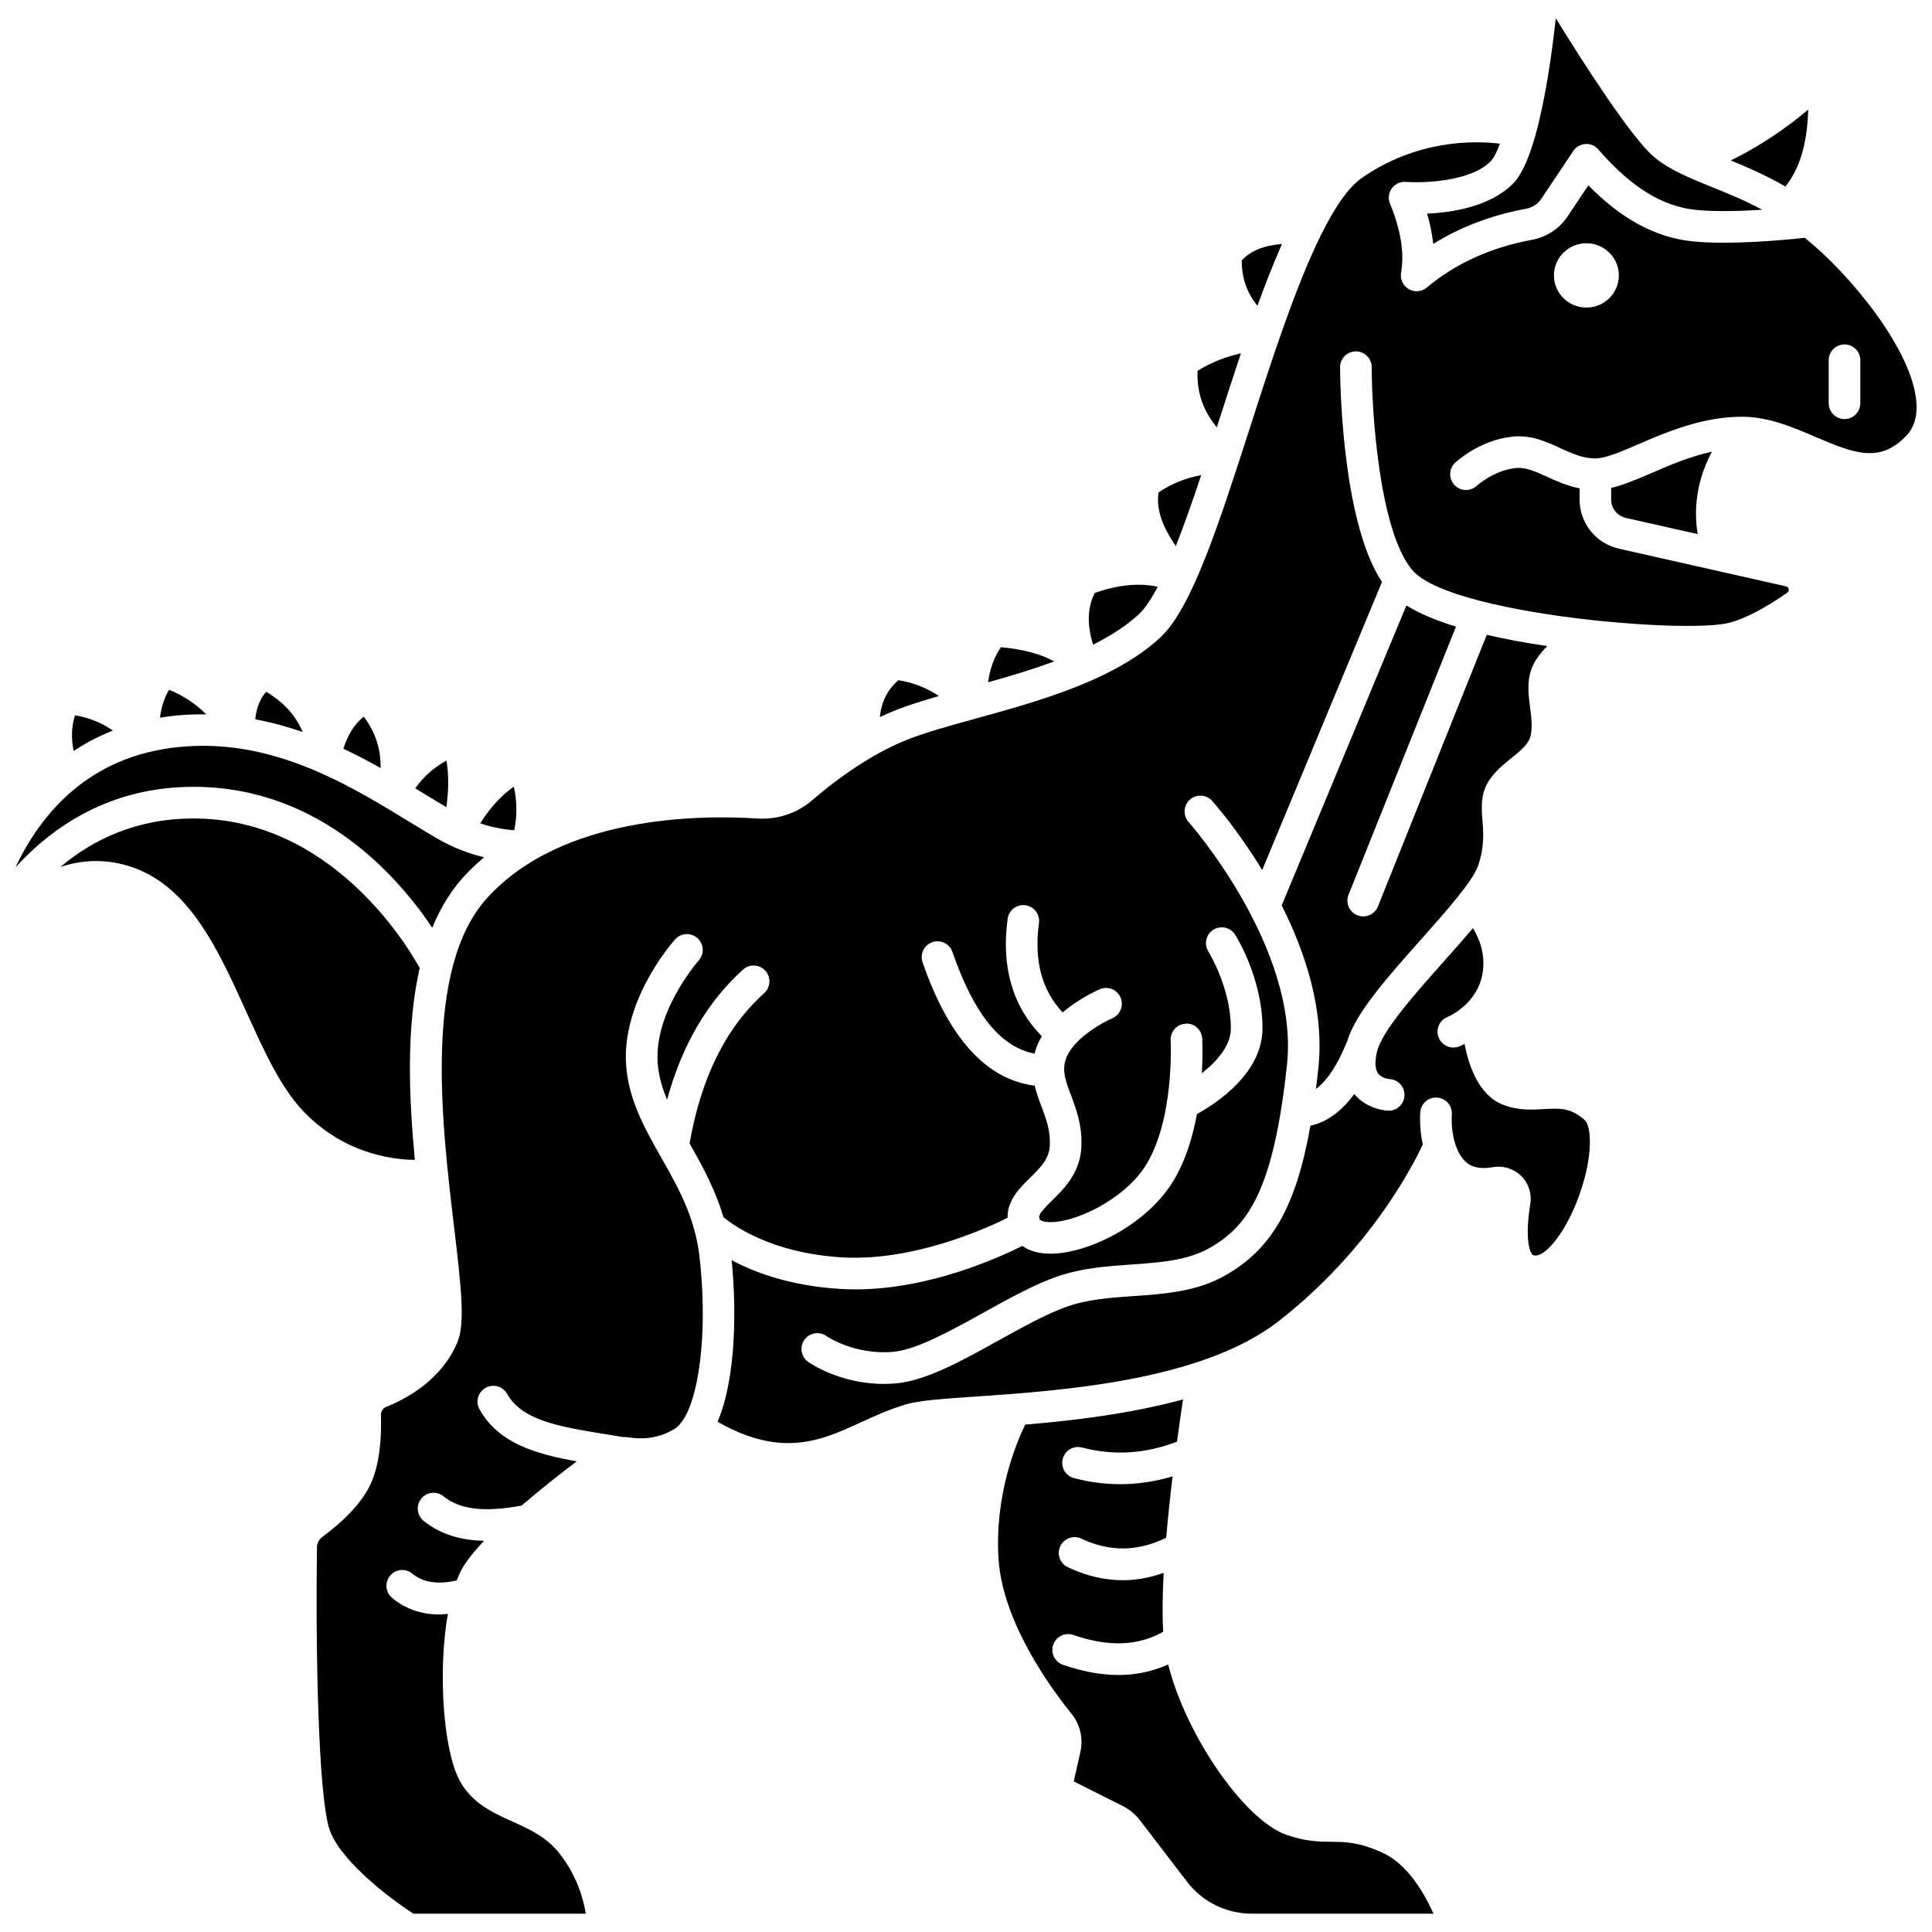 <?xml version="1.0" encoding="UTF-8"?>
<!-- Uploaded to: ICON Repo, www.iconrepo.com, Generator: ICON Repo Mixer Tools -->
<svg width="800px" height="800px" version="1.1" viewBox="144 144 512 512" xmlns="http://www.w3.org/2000/svg">
 <defs>
  <clipPath id="d">
   <path d="m522 148.09h90v60.906h-90z"/>
  </clipPath>
  <clipPath id="c">
   <path d="m408 514h116v137.9h-116z"/>
  </clipPath>
  <clipPath id="b">
   <path d="m227 181h424.9v470.9h-424.9z"/>
  </clipPath>
  <clipPath id="a">
   <path d="m148.09 341h124.91v49h-124.91z"/>
  </clipPath>
 </defs>
 <path d="m445.82 306.77c1.625-1.508 3.293-4.031 4.996-7.281-5.043-1.055-10.539-0.523-16.672 1.645-1.973 3.785-2.117 8.242-0.48 13.715 4.574-2.309 8.762-4.922 12.156-8.078z"/>
 <path d="m409.25 315.51c-1.848 2.719-2.926 5.797-3.394 9.309 5.852-1.637 11.809-3.434 17.504-5.535-3.441-1.945-8.145-3.215-14.109-3.773z"/>
 <path d="m240.41 333.9c-2.445 1.945-4.223 4.789-5.418 8.527 3.449 1.621 6.738 3.348 9.871 5.106 0.086-4.984-1.371-9.496-4.453-13.633z"/>
 <path d="m280.18 352.46c-3.402 2.383-6.348 5.629-8.91 9.75 3.672 1.215 6.836 1.66 9.012 1.824 0.773-3.75 0.766-7.578-0.102-11.574z"/>
 <path d="m262.28 357.91c0.637-4.367 0.672-8.465 0.047-12.344-3.234 1.711-5.984 4.148-8.297 7.352 0.906 0.555 1.801 1.098 2.676 1.629 1.938 1.18 3.777 2.297 5.574 3.363z"/>
 <path d="m392.82 328.46c-3.121-2.106-6.586-3.523-10.742-4.199-2.906 2.535-4.481 5.668-4.918 9.781 1.379-0.652 2.777-1.266 4.199-1.832 3.34-1.32 7.266-2.539 11.461-3.75z"/>
 <path d="m462.33 269.91c-4.07 0.758-7.828 2.231-11.309 4.582-0.617 4.289 0.82 8.793 4.59 14.23 2.215-5.621 4.469-12.059 6.719-18.812z"/>
 <path d="m623.19 173.05c-6.406 5.426-13.285 9.898-20.523 13.48 4.34 1.766 9.238 3.879 14.473 6.894 3.797-4.672 5.812-11.391 6.051-20.375z"/>
 <g clip-path="url(#d)">
  <path d="m523.82 208.64c7.168-4.477 15.367-7.594 24.465-9.293 1.77-0.332 3.231-1.242 4.113-2.566l8.527-12.758c0.73-1.09 1.918-1.773 3.231-1.852 1.312-0.113 2.574 0.457 3.434 1.445 8.461 9.828 16.863 15.055 25.68 15.992 5.144 0.543 11.938 0.344 17.734-0.02-4.801-2.59-9.336-4.414-13.531-6.098-2.527-1.016-4.871-1.984-7.09-3.019-0.062-0.031-0.125-0.055-0.184-0.082-2.922-1.375-5.594-2.879-7.93-4.859-5.918-5.035-18.227-24.156-25.969-36.68-1.027 9.297-2.734 21.445-5.359 30.84-0.016 0.066 0.004 0.129-0.012 0.195-0.016 0.066-0.066 0.109-0.09 0.176-1.582 5.586-3.496 10.16-5.781 12.504-6.066 6.215-16.238 7.754-22.863 8.047 0.812 2.762 1.355 5.438 1.625 8.027z"/>
 </g>
 <path d="m467.2 254.97c1.863-5.797 3.746-11.625 5.656-17.328-4.125 0.926-7.949 2.422-11.488 4.644-0.211 5.664 1.391 10.414 5.102 14.969 0.242-0.762 0.488-1.523 0.73-2.285z"/>
 <path d="m483.74 208.66c-4.82 0.387-8.262 1.785-10.668 4.359-0.004 4.668 1.371 8.586 4.164 12.008 2.113-5.809 4.273-11.324 6.504-16.367z"/>
 <path d="m554.05 315.22c-5.519-0.805-10.941-1.797-16.039-2.988l-28.848 72c-0.652 1.637-2.231 2.633-3.894 2.633-0.52 0-1.047-0.098-1.559-0.301-2.148-0.863-3.191-3.301-2.328-5.449l28.465-71.047c-5.18-1.594-9.672-3.461-13.137-5.609l-33.047 79.48c6.273 12.461 11.348 27.773 9.719 43.078-0.207 1.918-0.418 3.766-0.648 5.566 2.949-2.148 5.715-6.316 8.25-12.551 0.004-0.012 0.016-0.02 0.023-0.035 2.152-7.418 10.574-16.914 19.527-26.969 6.465-7.262 13.801-15.496 15.215-19.703 1.66-4.922 1.371-8.629 1.117-11.887-0.266-3.398-0.535-6.914 1.613-10.363 1.605-2.574 3.875-4.41 6.066-6.184 2.492-2.012 4.644-3.754 5.106-5.996 0.492-2.367 0.176-4.816-0.16-7.406-0.418-3.231-0.852-6.578 0.285-10 0.746-2.223 2.398-4.375 4.273-6.269z"/>
 <g clip-path="url(#c)">
  <path d="m510.26 634.93c-6.195-2.762-9.516-2.797-13.359-2.832-3.258-0.035-6.953-0.07-12.055-1.883-11.266-4-26.68-26.652-31.266-45.109-4.066 1.809-8.418 2.785-13.086 2.785-4.648 0-9.582-0.898-14.785-2.695-2.188-0.754-3.348-3.137-2.594-5.324 0.75-2.184 3.133-3.352 5.324-2.594 9.375 3.234 17.188 2.934 23.824-0.852-0.273-4.418-0.188-9.797 0.129-15.594-3.582 1.246-7.18 1.941-10.773 1.941-4.887 0-9.773-1.145-14.629-3.441-2.094-0.988-2.988-3.488-2.004-5.578 0.992-2.09 3.492-2.992 5.578-2.004 7.547 3.562 14.93 3.457 22.488-0.234 0.469-5.469 1.062-11.02 1.691-16.25-4.582 1.328-9.18 2.055-13.785 2.055-4.109 0-8.227-0.531-12.32-1.598-2.242-0.582-3.582-2.871-3-5.113 0.582-2.242 2.875-3.606 5.109-3 8.469 2.199 16.719 1.672 25.168-1.543 0.586-4.367 1.145-8.215 1.598-11.215-14.051 3.844-29.051 5.606-41.828 6.68-2.367 4.875-8.199 18.797-7.047 35.766 1.137 16.738 13.883 34.141 19.312 40.848 2.309 2.859 3.164 6.559 2.356 10.16l-1.75 7.785 12.895 6.473c1.82 0.91 3.441 2.246 4.68 3.863l12.527 16.355c4.012 5.234 10.367 8.355 17.008 8.355l48.219 0.008c-2.387-5.352-6.879-13.203-13.625-16.215z"/>
 </g>
 <g clip-path="url(#b)">
  <path d="m622.3 207.02c-5.062 0.555-19.906 1.977-29.922 0.922-9.676-1.027-18.691-5.891-27.453-14.824l-5.562 8.32c-2.148 3.219-5.535 5.402-9.543 6.148-10.816 2.023-20.137 6.269-27.699 12.613-1.344 1.137-3.258 1.301-4.781 0.422-1.523-0.875-2.34-2.609-2.039-4.344 0.906-5.258-0.078-11.41-2.938-18.289-0.559-1.344-0.371-2.883 0.477-4.059 0.855-1.184 2.285-1.832 3.707-1.723 4.445 0.336 17.16-0.008 22.5-5.481 0.844-0.863 1.66-2.492 2.445-4.648-7.098-0.848-22-1.016-36.512 9.02-3.727 2.574-7.371 8.043-10.91 15.184-0.031 0.062-0.059 0.121-0.09 0.18-6.684 13.523-13 33.066-18.801 51.086-8.238 25.57-15.359 47.652-23.656 55.363-5.062 4.707-11.355 8.344-18.16 11.363l-0.004 0.004c-0.008 0.004-0.016 0.004-0.031 0.008-9.734 4.316-20.551 7.336-30.605 10.102-6.879 1.895-13.379 3.684-18.285 5.625-10.637 4.211-20.387 11.891-25.25 16.094-3.992 3.449-9.156 5.141-14.574 4.805-14.852-0.961-51.57-0.871-71.5 21.039-16.949 18.633-12.047 59.793-8.801 87.023 2.008 16.848 2.961 25.871 0.871 30.812-4.231 10.004-13.602 14.969-18.805 17.039-0.887 0.352-1.465 1.23-1.434 2.184 0.176 5.281-0.156 12.738-2.727 18.281-2.668 5.742-8.406 10.762-12.746 13.965-0.984 0.727-1.539 1.867-1.48 3.059-0.363 25.77 0.266 66.723 3.508 75.023 3.246 8.312 16.172 17.996 22.027 21.801h45.703c-0.594-3.824-2.262-9.902-6.906-15.875-3.457-4.449-7.879-6.441-12.562-8.547-5.629-2.531-12.008-5.406-14.938-12.996-3.606-9.336-4.586-28.176-2.137-42.039-0.723 0.059-1.465 0.176-2.164 0.176-4.863 0-9.082-1.461-12.602-4.383-1.781-1.48-2.027-4.113-0.551-5.898 1.484-1.781 4.125-2.023 5.898-0.551 2.887 2.394 6.793 2.922 11.758 1.82 0.402-1.039 0.824-2.019 1.293-2.887 1.215-2.238 3.32-4.84 5.949-7.621-5.566-0.125-11.293-1.438-16.031-5.316-1.789-1.465-2.055-4.102-0.586-5.894 1.473-1.789 4.109-2.043 5.894-0.586 4.309 3.527 10.93 4.285 20.695 2.441 4.805-4.137 9.965-8.203 14.582-11.711-10.945-1.965-20.723-4.801-25.746-13.781-1.133-2.016-0.41-4.57 1.609-5.699 2.023-1.133 4.574-0.41 5.703 1.609 3.977 7.098 14.141 8.742 25.918 10.645 1.547 0.25 3.121 0.508 4.707 0.781 0.555 0 1.105 0.012 1.66 0.102 2.519 0.422 7.426 0.668 12.148-2.293 0.871-0.551 1.672-1.473 2.41-2.656 0.051-0.078 0.062-0.172 0.117-0.246 0.016-0.02 0.039-0.031 0.055-0.047 4.285-7.281 6.062-24.707 3.949-42.789-1.223-10.445-5.738-18.398-10.098-26.086-4.102-7.238-7.984-14.062-9.125-22.504-2.469-18.18 12.168-34.68 12.793-35.371 1.547-1.719 4.188-1.855 5.914-0.312 1.723 1.547 1.859 4.191 0.324 5.918-0.125 0.141-12.664 14.348-10.723 28.641 0.387 2.844 1.23 5.57 2.336 8.25 3.984-14.453 10.594-25.832 20.125-34.469 1.719-1.559 4.367-1.426 5.922 0.293 1.555 1.715 1.422 4.367-0.293 5.918-10.23 9.266-16.691 22.328-19.793 39.84 3.246 5.719 6.746 12.004 8.988 19.543 2.598 2.172 12.797 9.613 31.746 10.68 18.215 0.965 36.77-7.156 43.555-10.492-0.164-4.543 3.188-7.898 5.832-10.492 2.629-2.574 5.109-5.008 5.336-8.461 0.27-4.035-0.934-7.223-2.207-10.598-0.648-1.719-1.32-3.539-1.781-5.481-12.781-1.609-22.77-12.566-29.719-32.703-0.754-2.188 0.406-4.57 2.594-5.324 2.184-0.754 4.57 0.406 5.324 2.594 5.652 16.379 12.73 25.219 21.785 26.941 0.07-0.273 0.109-0.539 0.195-0.816 0.414-1.34 1.004-2.598 1.711-3.781-7.727-7.879-10.797-18.32-9.062-31.133 0.312-2.293 2.422-3.914 4.715-3.586 2.293 0.309 3.902 2.422 3.59 4.715-1.344 9.93 0.711 17.723 6.269 23.688 4.344-3.691 9.023-5.797 9.855-6.156 2.125-0.906 4.582 0.074 5.496 2.191 0.914 2.125-0.066 4.59-2.184 5.504-2.883 1.254-10.73 5.668-12.383 11.023-0.906 2.938-0.09 5.352 1.426 9.367 1.391 3.684 3.121 8.27 2.734 14.117-0.441 6.637-4.715 10.828-7.832 13.887-3.562 3.492-3.582 4-3.125 4.969 0.094 0.199 0.746 0.551 2.094 0.641 6.988 0.441 20.047-5.938 25.691-14.613 7.926-12.188 6.863-33.316 6.852-33.531-0.125-2.312 1.645-4.281 3.957-4.414 2.301-0.23 4.285 1.645 4.414 3.953 0.02 0.371 0.195 4.019-0.113 9.168 3.902-3.035 7.699-7.246 7.699-11.898 0-10.75-5.894-20.246-5.953-20.34-1.23-1.957-0.648-4.543 1.309-5.773 1.949-1.23 4.535-0.668 5.773 1.289 0.297 0.465 7.254 11.582 7.254 24.824 0 11.984-12.379 19.984-17.375 22.719-1.16 6.312-3.207 13.062-6.781 18.562-7.273 11.188-22.328 18.445-32.062 18.445-0.418 0-0.828-0.012-1.227-0.043-2.801-0.191-4.781-1.016-6.203-2.019-6.934 3.469-25.074 11.52-44.223 11.52-1.23 0-2.469-0.035-3.707-0.105-13.324-0.754-22.891-4.316-29.102-7.637 1.254 12.484 1.281 31.105-3.727 42.809 3.812 2.234 10.895 5.672 18.594 5.672 7.367 0 13.184-2.664 19.344-5.484 3.734-1.707 7.598-3.473 12.004-4.789 3.477-1.031 9.816-1.473 18.594-2.07 22.355-1.539 59.773-4.113 80.055-19.898 24.43-19.012 35.852-41.629 38.293-46.906-0.977-4.5-0.688-8.316-0.656-8.605 0.199-2.305 2.215-4.023 4.539-3.809 2.305 0.199 4.016 2.231 3.812 4.539-0.191 2.434 0.129 9.5 3.957 12.715 1.562 1.312 3.906 1.715 6.973 1.176 2.715-0.48 5.512 0.402 7.473 2.34 1.945 1.922 2.844 4.684 2.406 7.387-1.301 8.004-0.523 12.223 0.531 13.406 0.121 0.129 0.27 0.328 1.012 0.273 2.812-0.141 8-6.344 11.473-16.113 3.691-10.383 3.191-18.145 1.406-19.754-3.699-3.344-6.699-3.164-10.855-2.926-3.242 0.191-6.922 0.402-10.953-1.219-6.246-2.523-8.914-10.133-10.047-16.055-0.789 0.41-1.309 0.625-1.402 0.66-0.512 0.211-1.039 0.301-1.559 0.301-1.66 0-3.234-0.992-3.894-2.633-0.863-2.148 0.18-4.59 2.328-5.449 0.309-0.129 8.188-3.504 9.371-12.027 0.672-4.84-0.969-8.828-2.617-11.523-2.301 2.719-4.844 5.59-7.535 8.609-7.734 8.688-16.5 18.531-17.863 24.016-0.469 1.891-0.797 4.445 0.285 5.887 0.961 1.277 2.934 1.48 2.949 1.48 2.312 0.09 4.113 2.035 4.023 4.352-0.09 2.254-1.945 4.027-4.188 4.027-0.055 0-0.109 0-0.168-0.004-0.582-0.023-5.594-0.367-8.953-4.41-3.418 4.629-7.293 7.473-11.625 8.387-3.82 21.645-10.309 32.656-22.418 39.598-7.629 4.379-16.145 4.973-24.379 5.547-6.207 0.438-12.062 0.844-17.562 2.746-5.32 1.836-11.836 5.453-18.141 8.941-10.043 5.57-19.531 10.828-27.516 11.473-1.031 0.082-2.039 0.121-3.019 0.121-11.805 0-19.738-5.602-20.094-5.859-1.879-1.348-2.305-3.969-0.957-5.852 1.352-1.879 3.969-2.301 5.852-0.957 0.055 0.039 7.258 5.027 17.551 4.184 6.18-0.5 15.305-5.555 24.129-10.445 6.617-3.668 13.457-7.453 19.461-9.531 6.551-2.262 13.246-2.731 19.719-3.184 7.625-0.531 14.832-1.035 20.797-4.453 10.254-5.875 16.871-15.703 20.371-48.527 3.293-30.926-25.777-63.953-26.074-64.285-1.543-1.727-1.387-4.375 0.344-5.918 1.727-1.543 4.371-1.391 5.918 0.344 0.57 0.641 6.773 7.688 13.242 18.316l31.746-76.359c-10.945-16.508-11.105-55.191-11.105-56.91 0-2.312 1.879-4.191 4.191-4.191s4.191 1.879 4.191 4.191c0.004 11.363 1.934 43.176 10.699 53.711 5.391 6.477 26.945 11.004 47.121 13.242 0.062 0.012 0.125 0.004 0.184 0.02 16.176 1.785 31.434 2.106 36.711 0.77 4.027-1.016 9.336-3.758 15.359-7.945 0.355-0.246 0.5-0.578 0.418-0.984-0.078-0.402-0.336-0.652-0.762-0.75l-44.145-9.949c-6.18-1.395-10.496-6.762-10.496-13.059v-2.949c-3.25-0.641-6.062-1.895-8.609-3.059-3.035-1.391-5.664-2.586-8.289-2.32-5.856 0.602-10.305 4.66-10.352 4.703-1.695 1.566-4.34 1.477-5.918-0.215-1.57-1.684-1.496-4.32 0.184-5.898 0.262-0.246 6.488-6.027 15.227-6.922 4.914-0.508 9.008 1.379 12.637 3.043 3.074 1.406 5.984 2.742 9.309 2.742 2.691 0 7.019-1.875 11.602-3.856 7.617-3.297 17.176-7.316 27.73-7.191 6.848 0.133 13.043 2.797 19.043 5.367 10.617 4.555 16.953 6.797 23.809-0.113 2.215-2.234 3.164-5.18 2.894-9.004-1.004-13.957-17.656-34.109-29.574-43.664zm-57.891 18.488c-4.75 0-8.605-3.812-8.605-8.52s3.856-8.52 8.605-8.52 8.605 3.812 8.605 8.52c0 4.703-3.856 8.52-8.605 8.52zm72.598 25.355c0 2.312-1.879 4.191-4.191 4.191s-4.191-1.879-4.191-4.191v-11.402c0-2.312 1.879-4.191 4.191-4.191s4.191 1.879 4.191 4.191z"/>
 </g>
 <path d="m581.71 269.34c-3.922 1.695-7.453 3.184-10.738 3.961v3.09c0 2.348 1.629 4.356 3.961 4.883l18.969 4.273c-1.203-7.508 0.043-14.809 3.769-21.836-5.699 1.207-11.043 3.5-15.961 5.629z"/>
 <path d="m255.23 400.52c-3.746-6.754-23.832-39.613-59.93-39.613-15.383 0-26.891 5.746-35.297 12.852 5.379-1.797 11.402-2.262 17.934-0.301 16.016 4.824 23.793 22.008 31.316 38.633 4.606 10.172 8.949 19.773 14.844 26.086 10.613 11.371 23.441 13.125 29.84 13.207-1.613-16.992-2.277-35.285 1.293-50.863z"/>
 <path d="m173.9 337.61c-2.883-2.031-6.168-3.422-10.02-4.019-0.965 2.953-1.031 6.094-0.359 9.426 3.141-2.086 6.59-3.91 10.379-5.406z"/>
 <path d="m214.55 327.34c-1.621 1.762-2.586 4.168-2.906 7.281 4.356 0.824 8.547 1.973 12.566 3.375-1.789-4.324-4.965-7.859-9.66-10.656z"/>
 <path d="m198.65 333.32c-2.688-2.715-5.894-4.922-9.82-6.519-1.301 2.086-2.074 4.566-2.441 7.398 1.348-0.223 2.711-0.422 4.129-0.566 2.758-0.277 5.465-0.352 8.133-0.312z"/>
 <g clip-path="url(#a)">
  <path d="m258.55 389.86c2.086-5.055 4.805-9.641 8.359-13.547 1.688-1.855 3.504-3.531 5.371-5.121-3.688-0.898-7.934-2.383-12.246-4.875-2.434-1.402-5.004-2.977-7.711-4.629-7.199-4.402-15.195-9.277-24.012-13.125-0.016-0.008-0.031-0.012-0.047-0.016-10.992-4.785-23.266-7.961-36.922-6.578-23.797 2.402-36.508 17.613-43.25 31.906 9.887-10.875 25.121-21.359 47.203-21.359 33.691 0.004 54.445 24.176 63.254 37.344z"/>
 </g>
</svg>